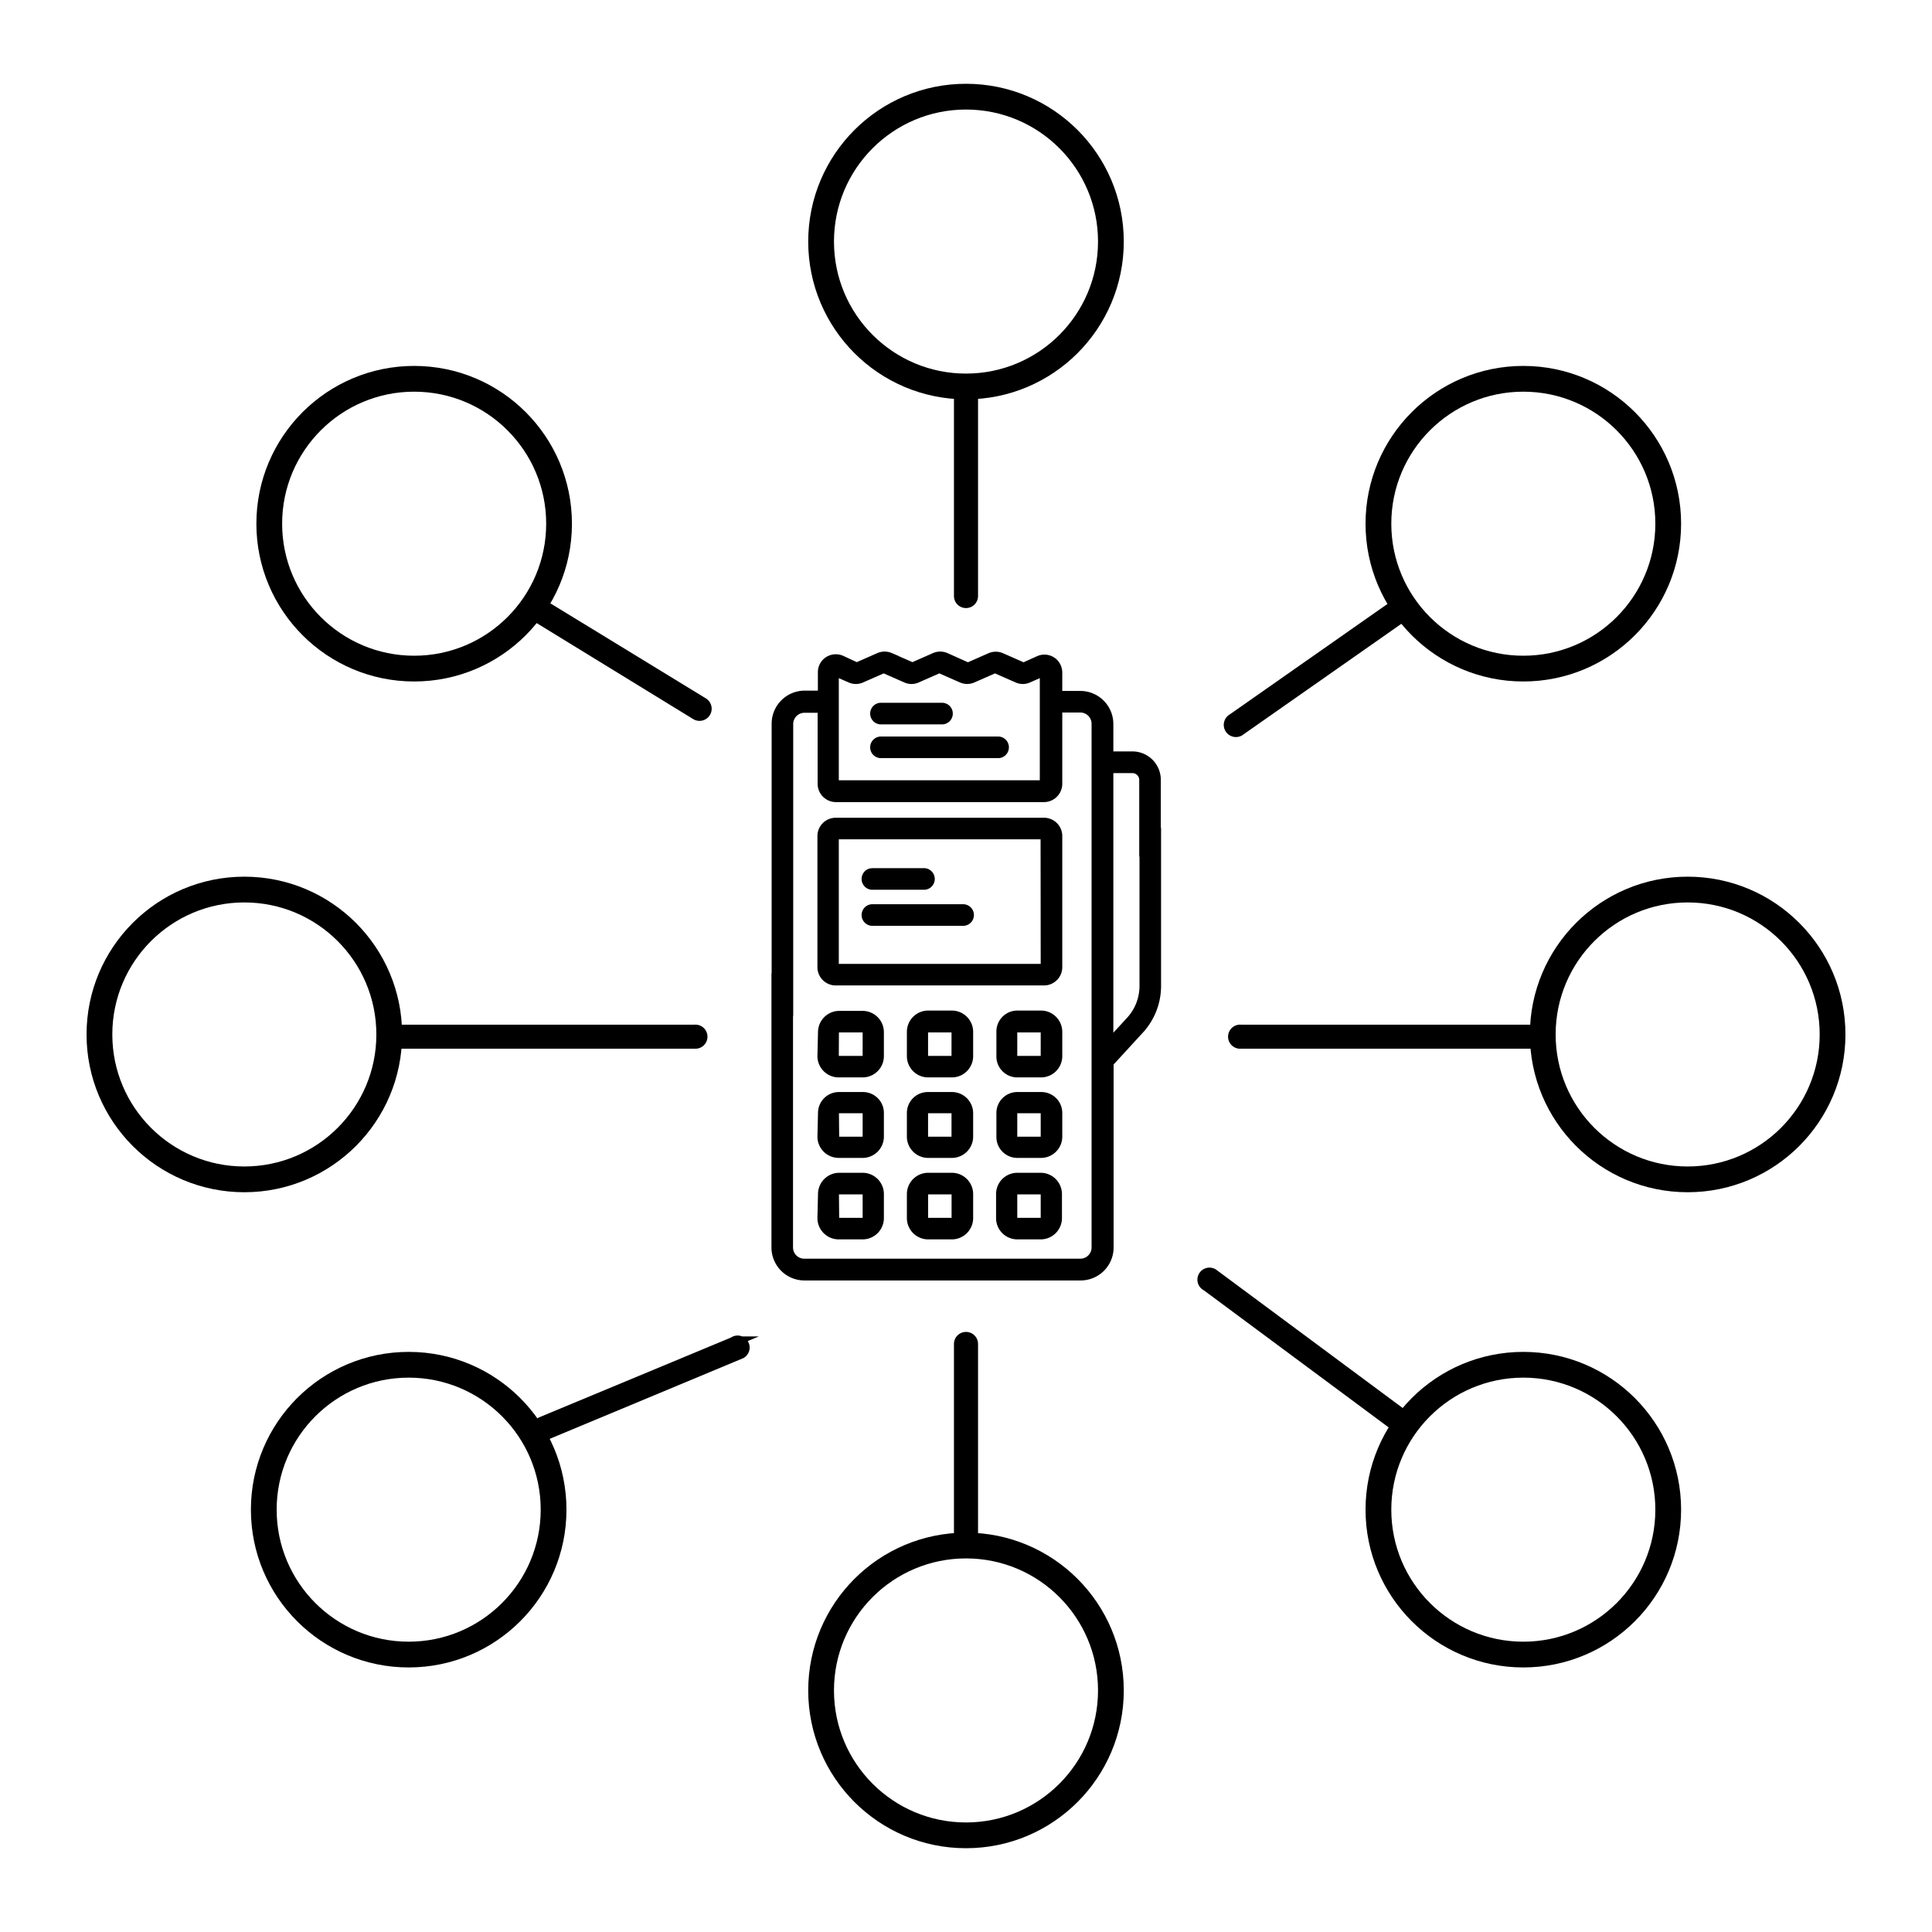 <svg xmlns="http://www.w3.org/2000/svg" id="Layer_1" data-name="Layer 1" viewBox="0 0 300 300"><defs><style>.cls-1,.cls-2,.cls-3{stroke:#000;stroke-miterlimit:10;}.cls-1{stroke-width:0.5px;}.cls-2{fill:none;stroke-width:4px;}.cls-3{stroke-width:1.5px;}</style></defs><path class="cls-1" d="M178.58,134.15a.77.77,0,0,0,1.42-.43V121.09a4.16,4.16,0,0,0-4.16-4.16h-3.21v-4.5a4.88,4.88,0,0,0-4.88-4.89H164.7v-3.06a2.61,2.61,0,0,0-.72-1.83,2.54,2.54,0,0,0-2.82-.54l-2.22,1-3.32-1.46a2.56,2.56,0,0,0-2,0l-3.32,1.46L147,101.63a2.56,2.56,0,0,0-2,0l-3.32,1.46-3.32-1.46a2.56,2.56,0,0,0-2,0l-3.32,1.46-2.16-1a2.56,2.56,0,0,0-2-.08,2.52,2.52,0,0,0-1.63,2.36v3.12h-2.29a4.89,4.89,0,0,0-4.89,4.89v45.13a1.46,1.46,0,0,0,1.25,1.46,1.42,1.42,0,0,0,1.6-1.41V112.43a2,2,0,0,1,2-2h2.29v11.27a2.6,2.6,0,0,0,2.59,2.6H162.1a2.6,2.6,0,0,0,2.6-2.6V110.39h3.05a2,2,0,0,1,2,2V193.7a2,2,0,0,1-2,2H124.89a2,2,0,0,1-2-2V151.4a1.47,1.47,0,0,0-1.25-1.47,1.43,1.43,0,0,0-1.6,1.42V193.7a4.88,4.88,0,0,0,4.89,4.88h42.86a4.87,4.87,0,0,0,4.88-4.88V165.2l4.64-5.06a10.45,10.45,0,0,0,2.73-7V128.8a1.46,1.46,0,0,0-1.25-1.47,1.42,1.42,0,0,0-1.6,1.41v24.37a7.56,7.56,0,0,1-2,5.11L172.63,161v-41.2h3.21a1.31,1.31,0,0,1,1.31,1.31v11.64a1.43,1.43,0,0,0,1.43,1.42Zm-16.73-12.74H130V104.92l1.9.83a2.48,2.48,0,0,0,2,0l3.32-1.46,3.32,1.46a2.48,2.48,0,0,0,2,0l3.32-1.46,3.32,1.46a2.52,2.52,0,0,0,2,0l3.32-1.46,3.32,1.46a2.48,2.48,0,0,0,2,0l1.89-.83v16.49Z"></path><path class="cls-1" d="M127.18,164a3.06,3.06,0,0,0,3,3.05H134a3.06,3.06,0,0,0,3-3.05v-3.73a3.06,3.06,0,0,0-3-3.05h-3.73a3.06,3.06,0,0,0-3,3.05Zm2.84-3.73a.22.22,0,0,1,.21-.21H134a.21.21,0,0,1,.2.21V164a.21.21,0,0,1-.2.21h-3.73A.22.22,0,0,1,130,164Z"></path><path class="cls-1" d="M150.86,160.22a3.06,3.06,0,0,0-3.06-3.05h-3.73a3.06,3.06,0,0,0-3,3.05V164a3.06,3.06,0,0,0,3,3.05h3.73a3.06,3.06,0,0,0,3.06-3.05ZM148,164a.21.21,0,0,1-.21.21h-3.73a.21.21,0,0,1-.2-.21v-3.73a.21.21,0,0,1,.2-.21h3.73a.21.21,0,0,1,.21.21Z"></path><path class="cls-1" d="M164.7,160.22a3.06,3.06,0,0,0-3-3.05h-3.73a3,3,0,0,0-3,3.05V164a3,3,0,0,0,3,3.05h3.73a3.06,3.06,0,0,0,3-3.05ZM161.85,164a.21.21,0,0,1-.2.21h-3.73a.21.21,0,0,1-.21-.21v-3.73a.21.21,0,0,1,.21-.21h3.73a.21.21,0,0,1,.2.21Z"></path><path class="cls-1" d="M127.18,176.55a3.06,3.06,0,0,0,3,3H134a3.06,3.06,0,0,0,3-3v-3.73a3,3,0,0,0-3-3h-3.73a3,3,0,0,0-3,3Zm2.84-3.73a.21.21,0,0,1,.21-.21H134a.2.2,0,0,1,.2.21v3.73a.2.2,0,0,1-.2.2h-3.73a.21.21,0,0,1-.21-.2Z"></path><path class="cls-1" d="M150.86,172.82a3.05,3.05,0,0,0-3.06-3h-3.73a3,3,0,0,0-3,3v3.73a3.06,3.06,0,0,0,3,3h3.73a3.06,3.06,0,0,0,3.06-3ZM148,176.55a.2.2,0,0,1-.21.2h-3.73a.2.2,0,0,1-.2-.2v-3.73a.2.2,0,0,1,.2-.21h3.73a.21.21,0,0,1,.21.21Z"></path><path class="cls-1" d="M164.7,172.82a3,3,0,0,0-3-3h-3.73a3,3,0,0,0-3,3v3.73a3,3,0,0,0,3,3h3.73a3.06,3.06,0,0,0,3-3Zm-2.85,3.73a.2.2,0,0,1-.2.2h-3.73a.2.2,0,0,1-.21-.2v-3.73a.21.21,0,0,1,.21-.21h3.73a.2.2,0,0,1,.2.21Z"></path><path class="cls-1" d="M127.18,189.14a3.06,3.06,0,0,0,3,3.06H134a3.06,3.06,0,0,0,3-3.06v-3.72a3.06,3.06,0,0,0-3-3.06h-3.73a3.06,3.06,0,0,0-3,3.06Zm2.84-3.72a.21.21,0,0,1,.21-.21H134a.2.2,0,0,1,.2.21v3.72a.2.2,0,0,1-.2.21h-3.73a.21.21,0,0,1-.21-.21Z"></path><path class="cls-1" d="M147.8,182.36h-3.73a3.06,3.06,0,0,0-3,3.06v3.72a3.06,3.06,0,0,0,3,3.06h3.73a3.06,3.06,0,0,0,3.06-3.06v-3.72a3.06,3.06,0,0,0-3.06-3.06Zm.21,6.78a.21.21,0,0,1-.21.21h-3.73a.2.2,0,0,1-.2-.21v-3.72a.2.2,0,0,1,.2-.21h3.73a.21.21,0,0,1,.21.21Z"></path><path class="cls-1" d="M161.65,182.36h-3.73a3.05,3.05,0,0,0-3,3.06v3.72a3.05,3.05,0,0,0,3,3.06h3.73a3.06,3.06,0,0,0,3-3.06v-3.72A3.06,3.06,0,0,0,161.65,182.36Zm.2,6.78a.2.2,0,0,1-.2.21h-3.73a.21.21,0,0,1-.21-.21v-3.72a.21.21,0,0,1,.21-.21h3.73a.2.2,0,0,1,.2.21Z"></path><path class="cls-1" d="M164.7,129.82a2.59,2.59,0,0,0-2.59-2.59H129.76a2.59,2.59,0,0,0-2.58,2.59v20.36a2.59,2.59,0,0,0,2.58,2.59h32.35a2.59,2.59,0,0,0,2.59-2.59Zm-2.85,20.1H130V130.08h31.83Z"></path><path class="cls-1" d="M135.35,137.91h8a1.43,1.43,0,1,0,0-2.85h-8a1.43,1.43,0,0,0,0,2.85Z"></path><path class="cls-1" d="M135.35,143.51h14.08a1.43,1.43,0,1,0,0-2.85H135.35a1.43,1.43,0,0,0,0,2.85Z"></path><path class="cls-1" d="M136.68,112.23h9.71a1.43,1.43,0,0,0,0-2.85h-9.71a1.43,1.43,0,0,0,0,2.85Z"></path><path class="cls-1" d="M155.1,114.62H136.68a1.43,1.43,0,0,0,0,2.85H155.1a1.43,1.43,0,0,0,0-2.85Z"></path><circle class="cls-2" cx="37.94" cy="160.63" r="22.5"></circle><path class="cls-3" d="M107.88,159.86H60.78a1.12,1.12,0,1,0,0,2.23h47.1a1.12,1.12,0,1,0,0-2.23Z"></path><circle class="cls-2" cx="262.06" cy="160.63" r="22.5"></circle><path class="cls-3" d="M238.78,159.86H192.67a1.12,1.12,0,1,0,0,2.23h46.11a1.12,1.12,0,0,0,0-2.23Z"></path><circle class="cls-2" cx="150" cy="37.51" r="22.5"></circle><path class="cls-3" d="M151.12,92.55V61.45a1.12,1.12,0,1,0-2.24,0v31.1a1.12,1.12,0,1,0,2.24,0Z"></path><circle class="cls-2" cx="150" cy="262.49" r="22.5"></circle><path class="cls-3" d="M151.12,238.8V208.69a1.12,1.12,0,0,0-2.24,0V238.8a1.12,1.12,0,1,0,2.24,0Z"></path><circle class="cls-2" cx="236.54" cy="81.32" r="22.5"></circle><path class="cls-3" d="M216.37,94.05l-25,17.51a1.12,1.12,0,0,0,1.09,2l25-17.51a1.12,1.12,0,1,0-1.09-2Z"></path><circle class="cls-2" cx="64.31" cy="81.32" r="22.5"></circle><path class="cls-3" d="M84.62,94.05l24.54,15a1.11,1.11,0,1,1-1.08,2L83.54,96a1.12,1.12,0,0,1-.43-1.52A1.1,1.1,0,0,1,84.62,94.05Z"></path><circle class="cls-2" cx="236.54" cy="234.42" r="22.5"></circle><path class="cls-3" d="M188.42,197.77l29,21.51a1.12,1.12,0,1,1-1.09,1.95l-29-21.51a1.12,1.12,0,1,1,1.09-1.95Z"></path><circle class="cls-2" cx="63.46" cy="234.42" r="22.5"></circle><path class="cls-3" d="M114.08,208.27,84,220.78a1.12,1.12,0,0,0-.43,1.52,1.1,1.1,0,0,0,1.51.43l30-12.51a1.11,1.11,0,1,0-1.08-1.95Z"></path></svg>